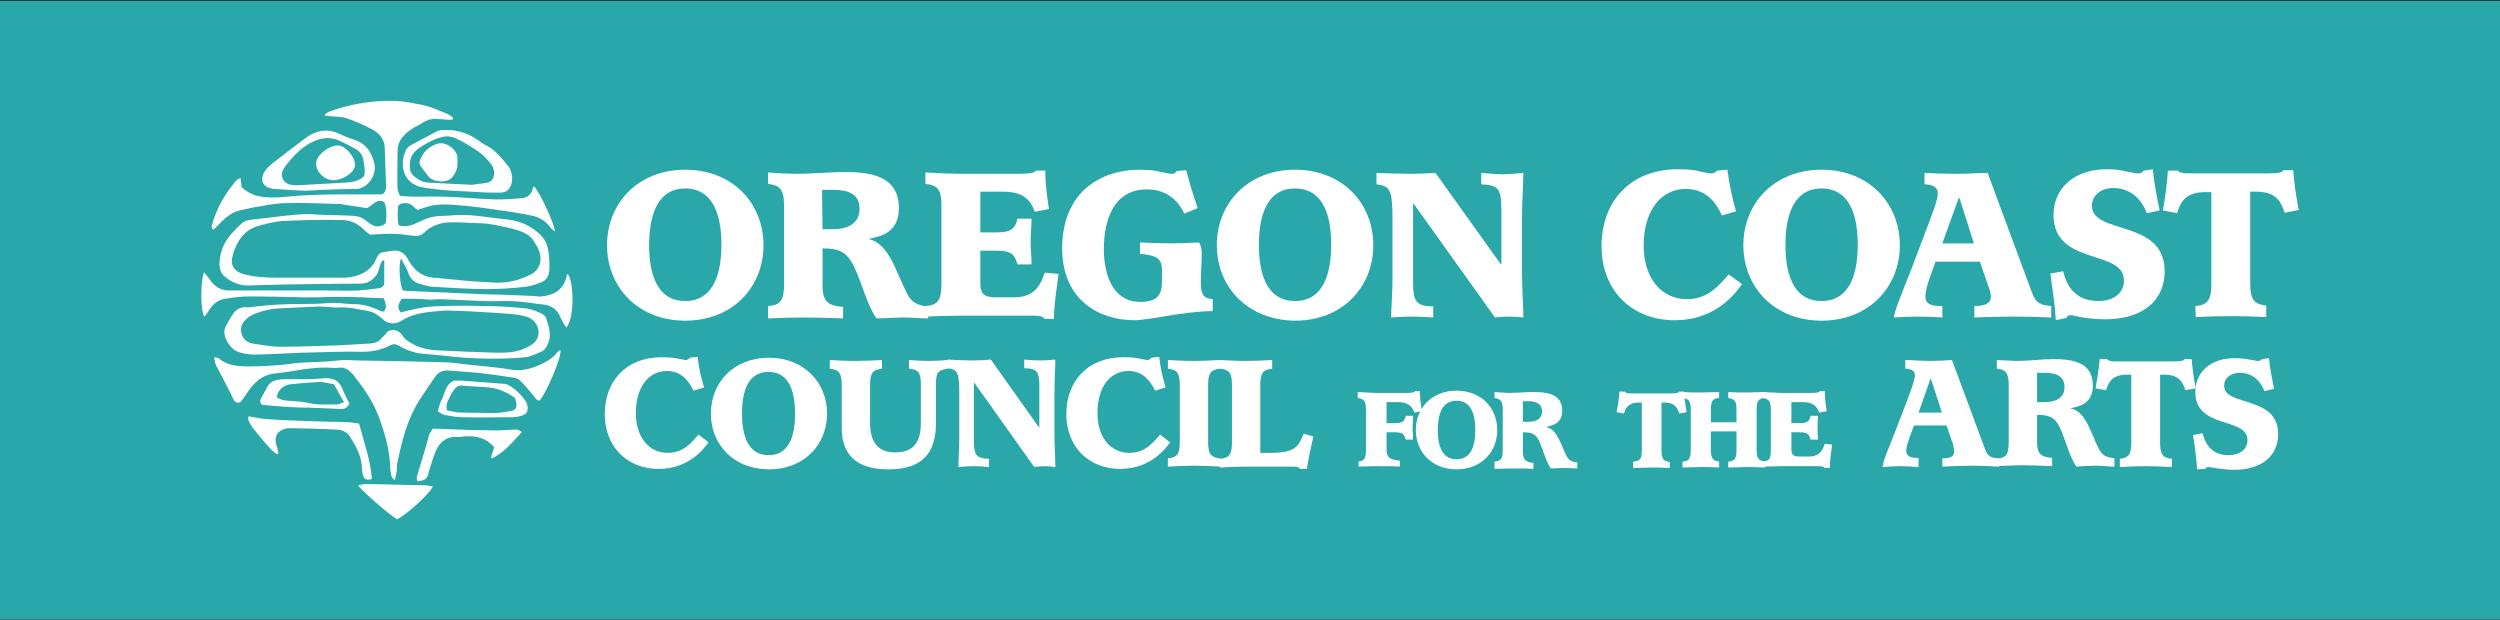 <?xml version="1.0" encoding="utf-8"?>
<!-- Generator: Adobe Illustrator 23.0.2, SVG Export Plug-In . SVG Version: 6.00 Build 0)  -->
<svg version="1.1" id="Vector_Smart_Object_xA0_Image_1_"
	 xmlns="http://www.w3.org/2000/svg" xmlns:xlink="http://www.w3.org/1999/xlink" x="0px" y="0px" viewBox="0 0 546.5 135.5"
	 style="enable-background:new 0 0 546.5 135.5;" xml:space="preserve">
<rect x="0" y="0" width="546.5" height="135.5" fill="#333333" stroke="none"/>
<style type="text/css">
	.st0{fill:#2AA7A8;}
	.st1{fill:#FFFFFF;}
</style>
<rect y="0.2" class="st0" width="546.5" height="135.2"/>
<g>
	<g>
		<g>
			<path class="st1" d="M122.5,76.5c0.4,1.3-3.1,9.6-4.6,11.1c-0.3-0.1-0.6-0.2-0.8-0.5c-1-1.2-2-2.5-3.1-3.6
				c-0.4-0.4-0.9-0.8-1.4-0.9c-2.7-0.4-5.4-0.8-8-1.1c-2.2-0.2-4.4-0.3-6.6-0.5c-1.3-0.1-2.2,0.4-2.9,1.4c-1.1,1.6-2.2,3.2-3.3,4.9
				c-2.8,4.3-4,9.3-5,14.2c-0.1,0.5,0,1-0.1,1.6c-0.1,0.5-0.2,1.1-0.4,1.9c-0.4-0.4-0.6-0.6-0.7-0.8c-0.1-0.6-0.3-1.3-0.3-1.9
				c-0.1-3.8-1.1-7.4-2.4-10.9c-1.2-3.4-3.2-6.3-5.4-9.1c-0.9-1.2-2-2.2-3.7-1.9c-0.5,0.1-1,0-1.4,0c-4.1-0.3-8,0.8-12,1.2
				c-3.3,0.3-5,2.2-6.6,4.6c-0.4,0.6-0.8,1.2-1.2,1.7c-0.8,0.3-1.2,0-1.5-0.5c-1.2-2.5-2.5-4.9-3.8-7.4c-0.3-0.5-0.3-1.1-0.5-1.9
				c0.5,0.1,0.9,0.1,1.1,0.3c1.9,1.6,4.3,1.7,6.6,1.7c2.2,0,4.3-0.1,6.5-0.3c1.5-0.1,3.1-0.4,4.6-0.5c2.1-0.1,4.1-0.2,6.2-0.3
				c1.3-0.1,2.6-0.3,3.9-0.3c0.8,0,1.6,0.1,2.4,0.1c6.5,0.1,12.9,0.2,19.4,0.4c1.9,0.1,3.8,0.4,5.7,0.6c2.8,0.3,5.7,0.5,8.5,1
				c1.9,0.3,3.7,0,5.5-0.7c1.6-0.7,3.2-1.4,4.4-2.8C121.7,77,122.1,76.8,122.5,76.5z"/>
			<path class="st1" d="M78.5,92.6c1.1,4.2,2.5,8,2.8,12.1c-1.2,0.4-1.8,0-2-1c-0.1-0.5-0.2-1.1-0.2-1.6c-0.1-2.5-1.3-4.5-2.5-6.5
				c-0.7-1.3-2-1.7-3.4-1.7c-3.1-0.2-6.3-0.2-9.4-0.3c-0.5,0-1,0-1.4,0.1c-1.8,0.5-2.5,1.7-2,3.5c0.2,0.6,0.3,1.2,0.5,1.9
				c-0.1,0.1-0.2,0.1-0.3,0.2c-0.4-0.3-0.9-0.6-1.3-1c-1.4-1.5-2.7-3.1-4-4.7c-0.4-0.5-0.7-1.1-1-1.7c-0.1-0.2,0-0.5,0-0.9
				c1.4,0.2,2.6,0.5,3.8,0.6c2.5,0.2,5.1,0.3,7.6,0.4c2.1,0.1,4.2,0.1,6.3,0.2c1.4,0,2.7,0,4.1,0.1C76.8,92.3,77.6,92.5,78.5,92.6z"
				/>
			<path class="st1" d="M94.6,106.3c-0.2,1.2-6,6.5-7.8,7.2c-1-0.4-8-6.4-8.5-7.4c0.6-0.1,1.1-0.3,1.6-0.3c4.4,0.1,8.8,0.2,13.3,0.3
				C93.6,106.2,94.1,106.2,94.6,106.3z"/>
			<path class="st1" d="M91.2,105.2c0-0.3-0.2-0.7-0.1-0.9c0.6-2,1.2-4,1.8-6c0.3-1.1,0.6-2.2,0.9-3.2c0.2-0.5,0.5-0.9,0.8-1.4
				c2.8,0.1,5.6,0.2,8.4,0.3c1.9,0,3.8,0.1,5.6,0.1c1.4,0,2.8-0.2,4.2-0.2c0.4,0,0.7,0.2,1.3,0.5c-2.1,2.3-3.9,4.5-6.5,5.8
				c-0.1-0.1-0.2-0.1-0.3-0.2c0.1-0.4,0.3-0.8,0.4-1.1c0.1-0.4,0.2-0.8,0.3-1.2c-1.8-2-4-2.5-6.4-2.3c-0.5,0-1,0.2-1.5,0.1
				c-2.3-0.2-3.9,1-4.8,3c-0.6,1.4-1,2.9-1.5,4.4c-0.1,0.3-0.2,0.6-0.2,0.9C93,104.9,92.9,105,91.2,105.2z"/>
			<path class="st1" d="M124.1,59.9c-0.1,0.1-0.2,0.2-0.2,0.3c-0.6,3-2.6,4.3-5.5,4.6c-0.6,0.1-1.2-0.1-1.8-0.1
				c-3.8-0.2-7.6-0.3-11.4-0.4c-5.3-0.2-10.7-0.5-16-0.7c-0.4,0-0.8-0.1-1.1-0.1c-0.8-1.2-1-6.1-0.4-7c0.5,1.1,1.2,2.1,1.6,3.3
				s1.3,1.9,2.3,2.2s2,0.6,3,0.7c4,0.2,8,0.5,11.9,0.5c2.8,0,5.6-0.2,8.3-0.5c1.1-0.1,2.2-0.5,3.3-0.9c1.5-0.5,2-1.7,2-3.2
				s0-3-0.4-4.5c-0.2-1-0.7-1.8-1.4-2.6c-2.3-2.3-5-3.4-8.2-3.6c-1.1-0.1-2.1-0.3-3.2-0.4c-1.8-0.2-3.6-0.5-5.5-0.5
				c-1.6-0.1-3.2,0.2-4.8,0.2c-1.8,0-3.4,0.5-5,1.3c-1.4,0.7-2.8,1.3-4.5,0.7c-0.2-1.3-0.2-2.6-0.1-4c0-0.2,0.4-0.6,0.7-0.7
				c1-0.2,1.9-0.2,2.7,0.7c0.3,0.3,0.6,0.5,0.9,0.7c0.4-0.2,0.8-0.3,1.2-0.4c2.3-0.9,4.6-0.9,7-0.7c2.7,0.2,5.3,0.5,7.9,0.9
				c2.9,0.4,5.8,0.8,8.7,1.4c1.6,0.3,3.1,1.1,4.2,2.6c0.2,0.3,0.6,0.6,1,0.9c0-1.5-3.4-8.8-4.6-9.9c-0.1,0.3-0.3,0.5-0.3,0.8
				c-0.4,1.1-1.2,1.7-2.2,1.8c-1.9,0.2-3.9,0.3-5.8,0.3c-3.7-0.1-7.4-0.5-11.1-0.6c-2.3-0.1-4.6,0-6.9,0c-0.9,0-1.9-0.1-3-0.2
				c-0.2-0.6-0.5-1.1-0.5-1.6c-0.1-2.7,0-5.4,0-8.1c0-2.3,1.3-3.7,3.1-4.9c0.7-0.5,1.5-0.8,2.3-1.3c1-0.7,2.1-1,3.3-0.9
				c0.9,0.1,1.7,0.1,2.6,0.2c0.3,0,0.6-0.1,0.8-0.1c0-0.1,0-0.2,0.1-0.3c-0.4-0.3-0.8-0.7-1.3-0.9C95.6,24,93.5,23,91,22.7
				c-3-0.7-6-0.8-9.1-0.5c-3.4,0.3-6.7,1-9.9,2.2c-0.4,0.1-0.6,0.4-1,0.6c0,0.1,0.1,0.2,0.1,0.3c0.3,0,0.7,0.1,1,0.1
				c1.2,0.1,2.4,0.1,3.5,0.4c1.8,0.6,3.7,1.4,5.4,2.3c1.6,0.8,3,2,3.1,4.1c0.1,2.9,0.2,5.7,0.3,8.6c0,0.7-0.2,1.3-0.9,1.7
				c-0.3,0-0.7,0-1.2,0c-2.7,0-5.4,0-8,0c-3.1,0-6.2,0.1-9.3,0.3c-2.6,0.2-5.2,0.6-7.8,0.2c-1.7-0.2-3.2-1-4.4-2.1
				c0-0.4,0-0.6-0.1-0.9c0-0.3-0.1-0.6-0.1-1.1c-0.4,0.2-0.7,0.3-0.9,0.5c-2.5,2.9-4.4,6.2-5.4,9.9c-0.1,0.2,0.1,0.5,0.1,0.8
				c0.1,0,0.2,0,0.3,0.1c0.3-0.3,0.6-0.6,0.9-0.9c1.4-1.5,2.8-2.8,4.8-3.3c0.9-0.2,1.8-0.4,2.7-0.6c2.4-0.4,4.7-0.9,7.1-1
				c4.1-0.1,8.2,0.1,12.3,0.2c0.2,0,0.3,0,0.5,0.1c1.7,0.3,3.5,0.5,5.2,0.8c1.3-0.5,2.1-2.3,3.8-1.3c0.5,1.1,0.6,2.6,0.3,4.6
				c-1.2,1-2.5,0.9-3.8-0.2c-0.7-0.6-1.6-1.2-2.4-1.3c-2.2-0.3-4.5-0.2-6.7-0.3c-1.2,0-2.3-0.1-3.5-0.2c-0.4,0-0.8,0-1.2,0
				c-1.6,0.1-3.2,0.2-4.8,0.4c-2.5,0.3-5,0.6-7.5,0.9c-0.5,0.1-1.1,0.3-1.5,0.7c-0.9,0.7-1.6,1.6-2.4,2.4c-1.5,1.7-2.3,3.7-2.5,6
				c-0.1,1.3,0.2,2.6,1.3,3.4c1.4,1.1,3,1.8,4.8,1.8c2.6-0.1,5.2-0.1,7.8-0.2c5.6-0.1,11.3-0.2,16.9-0.2c1.1,0,2.1-0.4,2.9-1.2
				c0.8-0.7,1.1-1.6,1.3-2.5c0.2-0.5,0.2-1.2,1-1.5c0,1.8,0,3.4,0,5c0,0.7-0.5,1.1-1.1,1.2c-1.5,0.2-3,0.4-4.5,0.5
				c-2.3,0.1-4.6,0-6.9,0c-7.2,0-14.3,0-21.5,0c-1.7,0-3-0.8-4-2.2c-0.4-0.6-0.9-1.1-1.4-1.8c-0.8,2.1-0.8,8.6,0.1,9.7
				c0.3-0.4,0.6-0.7,0.8-1.1c0.9-1.5,2.1-2.6,3.8-2.8c1.8-0.3,3.6-0.5,5.5-0.5c4,0,8,0.1,12,0.2c0.7,0,1.4,0,2.2,0
				c2.3-0.1,4.5-0.1,6.8-0.1c1.8,0,3.6,0.1,5.3,0.2c1,0,1.9,0.1,2.8,0.1c0.4,1.1,0.8,2,0,2.9c-0.3,0-0.5,0-0.6-0.1
				c-1.8-0.8-3.6-1.5-5.6-1.5c-1.6,0-3.2-0.3-4.8-0.3c-1.2,0-2.5,0.2-3.7,0.2c-2.2,0.1-4.4,0-6.6,0.1c-2.7,0.1-5.5,0.3-8.2,0.7
				c-1.2-0.2-2.5,0.1-3.3,1.2c-0.7,1-1.3,2-1.8,3.1c-1,1.8,1.1,4.8,2.5,5.3c1.2,0.5,2.6,0.7,3.8,0.7c3.5,0,7-0.3,10.5-0.4
				c4.4-0.1,8.8-0.3,13.1-0.2c2.2,0,4.2-0.4,6.1-1.4c0.7-0.4,1.3-0.3,1.9,0.1c1.6,0.9,3.2,1.5,5,1.7c1.4,0.1,2.9,0.3,4.3,0.4
				c1.7,0.2,3.5,0.4,5.2,0.5c1.6,0.1,3.3,0.2,4.9,0.2c2.7,0,5.4,0,8.1-0.3c1.3-0.1,2.6-0.8,3.8-1.3c0.5-0.3,1-0.9,1.2-1.5
				c1-1.9,0.3-3.8-0.3-5.7c-0.1-0.4-0.6-0.9-1.1-1.1c-1.1-0.5-2.3-1-3.5-1.1c-3-0.3-6-0.5-8.9-0.5c-3-0.1-6-0.1-9.1,0
				c-2.4,0-4.8,0.3-7.2,0.9c-0.7,0.2-1.4,0.3-2,0.5c-0.7-0.9-0.7-1.5,0.2-3c0.6,0,1.3,0,2,0c1.4,0,2.9,0.1,4.3,0.2
				c0.7,0,1.4-0.1,2.1-0.1c3.1,0.1,6.3,0.3,9.4,0.4c1.8,0.1,3.6,0,5.4,0c1.1,0,2.1,0.1,3.2,0.2c1.3,0.1,2.7,0.4,4,0.5
				c1.9,0.1,3.4,0.8,4.2,2.6c0.2,0.5,0.5,1.1,0.8,1.6c0.2,0.3,0.4,0.6,0.6,0.9C125.6,69.7,125.5,61.5,124.1,59.9z M87.6,70.2
				c2.2-1.4,4.7-1.9,7.3-2.1c1.2-0.1,2.4-0.3,3.6-0.2c2.8,0.1,5.6,0.2,8.4,0.4c2.1,0.1,4.3,0.3,6.4,0.5c0.6,0.1,1.2,0.3,1.7,0.4
				c2.3,0.6,3.5,3.3,2.2,5.2c-0.5,0.8-1.5,1.3-2.4,1.7c-2,1-4.2,1-6.3,1c-4.2-0.1-8.4-0.3-12.7-0.5c-2.1-0.1-4.2-0.5-6.1-1.7
				c-0.6-0.4-1.3-0.8-1.7-1.5c-0.8-1.3-1.9-1.5-3.2-1c-0.4,0.5-0.8,1-1.3,1.4c-0.6,0.9-1.5,1.2-2.6,1.3c-2.3,0.1-4.7,0.3-7,0.4
				c-4.2,0.1-8.4,0.3-12.5,0.3c-2.1,0-4.1-0.4-6.2-0.7c-2.3-0.4-3.3-3.1-1.8-4.9c0.6-0.7,1.4-1.3,2.3-1.6c1.7-0.7,3.5-1.1,5.5-1.2
				c2.9-0.1,5.7-0.3,8.6-0.4c1,0,2,0.1,3.1,0.2c0.3,0,0.6,0.1,1,0c2.3-0.1,4.4,0.4,6.6,0.8c1.2,0.2,2.2,0.9,3.1,1.7
				C84.6,70.8,86.3,71,87.6,70.2z M85.2,54.9c-0.5,0.1-1.1,0.2-1.8,0.3c-1,0.4-1.1,1.6-1.7,2.4c-0.4,0.6-0.9,1.2-1.5,1.6
				c-1.8,1.2-3.8,1.6-5.9,1.5c-4.5,0-9.1,0-13.6,0c-2.4,0-4.8-0.1-7.2-0.7c-2.6-0.7-3.2-2.2-2.6-4.3c0.8-2.8,2.4-5.4,5.5-6.3
				c1.8-0.5,3.7-1,5.6-1.1c4.2-0.2,8.4-0.3,12.6-0.2c1.6,0,3.2,0.5,4.5,1.7c0.5,0.5,1.1,1,1.8,1.5c1.6-0.1,3.2-0.2,4.7-0.2
				s2.9,0.2,4.4,0.4c1.1,0.2,2,0.1,2.8-0.7c1.2-1.2,2.7-1.8,4.3-2.1c2.7-0.3,5.3,0.1,8,0.1c2.4,0.1,4.7,0.7,6.9,1.2
				c1.8,0.5,3.6,1,4.7,2.7c0.9,1.4,1.7,2.9,1.4,4.6c-0.3,1.4-1.2,2.4-2.5,2.9c-2.8,1.4-5.7,1.8-8.7,1.5c-1.2-0.1-2.4-0.1-3.6-0.2
				c-2.1-0.2-4.3-0.4-6.4-0.6c-0.8-0.1-1.5-0.2-2.3-0.2c-2.5-0.3-4.1-1.7-5.3-3.8C88.4,55.1,87.2,54.5,85.2,54.9z"/>
			<path class="st1" d="M111,36.2c-1.4-1.7-2.8-3.5-4.9-4.5c-0.6-0.3-1.2-0.8-1.8-1.2c-2.2-1.5-4.7-2.2-7.4-2.1
				c-0.5,0-1.1,0.1-1.6,0.4c-1.9,1-3.7,2-5.6,3c-0.4,0.2-0.8,0.7-1,1.1c-1.4,3-0.7,7.4,3.9,8.1c4.7,0.8,9.4,0.8,14,1.1
				c1,0,1.9,0,2.9,0c0.8,0,1.4-0.3,1.9-1C112.2,40,112.2,37.6,111,36.2z M108,38.1c-0.1,0.9-0.5,1.6-1.4,1.8
				c-1.2,0.3-2.4,0.3-3.4,0.5c-3.5-0.2-6.7-0.3-9.9-0.5c-1.3-0.1-3.4-1.5-3.6-2.6c-0.4-2.2,0.2-3.8,2-5c1.6-1,3.2-2,5.2-2.4
				c1.4-0.3,2.5,0.2,3.5,0.7c1.5,0.8,3,1.7,4.4,2.7c1,0.7,1.8,1.7,2.6,2.6C107.8,36.5,108.1,37.3,108,38.1z"/>
			<path class="st1" d="M81.8,35.6c-0.6-2.3-1.7-4-3.9-4.9c-1.2-0.4-2.4-0.8-3.4-1.3c-2.9-1.5-5.6-0.9-8,1c-2.3,1.7-4.6,3.5-6.8,5.2
				c-0.9,0.7-1.8,1.5-2.2,2.6c-0.5,1.2,0,2.4,1.2,2.8c0.4,0.1,0.8,0.3,1.3,0.3c2.3,0.2,4.7,0.3,6.8,0.4c1.4-0.1,2.5-0.1,3.6-0.2
				c2.5-0.1,5.1-0.2,7.7-0.2c0.3,0,0.5-0.1,0.8-0.2C80.8,40.4,82.4,38.1,81.8,35.6z M79.6,38.5c-1,1-2.4,1.3-3.8,1.4
				c-3.6,0.2-7.2,0.4-10.7,0.6c-0.5,0-1,0-1.5-0.1c-1.7-0.3-2.5-2-1.6-3.5c0.5-0.8,1.2-1.6,1.8-2.3c1.6-1.8,3.4-3.3,5.8-4.1
				c1.6-0.5,3.2-0.4,4.7,0.3c1.1,0.5,2.2,1.1,3.3,1.7c1,0.5,1.5,1.2,1.8,2.2C79.6,36,79.9,37.2,79.6,38.5z"/>
			<path class="st1" d="M115.3,88.7c-0.2-1.5-3.4-4.6-5-4.8c-0.1,0-0.2,0-0.2,0c-3.1-0.2-6.1-0.5-9.2-0.7c-0.7,0-1.4,0-1.7,0
				c-2,1-1.9,2.9-2.7,4.3c-0.4,0.7-0.5,1.5-0.8,2.4c0.5,0.3,1,0.7,1.5,0.8c1.2,0.2,2.4,0.5,3.7,0.5c3.7,0.1,7.3,0,11,0
				c0.7,0,1.4-0.1,2-0.3C115.1,90.6,115.5,90,115.3,88.7z M111.4,89.9c-1.2,0.2-2.4,0.4-3.7,0.4c-2,0-4.1-0.1-6.1-0.1
				c-0.6,0-1.3,0-1.9-0.1c-0.7-0.1-1.4-0.3-2-0.4c-0.4-1.5,0.5-2.5,0.9-3.5c0.2-0.4,0.5-0.8,0.8-1.2c0.4-0.5,1-0.8,1.7-0.7
				c1.9,0.2,3.9,0.2,5.8,0.4c2.1,0.2,4,1.1,5.7,2.3c0.1,0.4,0.1,0.6,0.2,0.8C113.1,89.2,112.7,89.7,111.4,89.9z"/>
			<path class="st1" d="M74.9,85.1c-0.8-2.1-2.3-2.6-4.4-2.4c-1.6,0.2-3.2,0.2-4.8,0.2c-1.3,0-2.6,0-3.8,0c-1.2,0.1-2.5,0.2-3.3,1.4
				c-0.5,0.9-1,1.8-1.5,2.7c-0.3,0.5-0.3,1,0.2,1.5c2.1,0.2,4.2,0.4,6.3,0.5c1.2,0.1,2.5,0.1,3.7,0.1c2.4,0.1,4.9,0.2,7.3,0.3
				c0.7,0,1.3-0.2,1.8-1.2C75.9,87.3,75.3,86.2,74.9,85.1z M73.8,88.4c-2.1,0-4.2,0.2-6.3-0.3c-1.8-0.4-3.6-0.4-5.4-0.6
				c-0.6-0.1-1.1-0.4-1.6-0.6c0.2-1.6,1.4-2.7,3-2.9c2-0.2,4.1-0.4,6.2-0.5c1.1,0,2.2,0.3,3.3,0.5c0.7,1.3,1.4,2.5,2.2,3.9
				C74.5,88.1,74.2,88.4,73.8,88.4z"/>
			<path class="st1" d="M100,35.6c0.1,1.2-0.4,2.2-1.1,3.1c-1.1,1.4-4.2,1.2-5.3-0.2c-0.5-0.7-1-1.3-1.5-2c-0.5-0.6-0.5-1.2-0.1-1.9
				c0.7-1.6,2-2.7,3.7-3.2s4,1.1,4.3,2.9C100,34.7,100,35.1,100,35.6z"/>
			<path class="st1" d="M72.9,39.4c-2,0-3.8-1.8-3.8-3.7c0-1.7,2.7-3.9,4.8-3.9c1.6,0,3.8,2.6,3.7,4.3C77.6,37.6,75,39.4,72.9,39.4z
				"/>
		</g>
	</g>
	<g>
		<path class="st1" d="M132.7,53.6c0-9.2,6.8-16.5,17.1-16.5s17.1,7.3,17.1,16.5s-6.8,16.5-17.1,16.5S132.7,62.8,132.7,53.6z
			 M149.8,65.8c6.5,0,7.9-6.6,7.9-12.3s-1.4-12.3-7.9-12.3s-7.9,6.7-7.9,12.4S143.3,65.8,149.8,65.8z"/>
		<path class="st1" d="M167.9,66.9c2.6-0.2,3.5-1.1,3.5-4.8V45c0-3.7-1-4.5-3.5-4.8v-2.5l2.9,0.2c1,0,1.9,0.1,2.9,0.1
			c2.1,0,4-0.1,5.8-0.2s3.4-0.2,5-0.2c5.5,0,12,0.7,12,7.9c0,5.5-4.2,6.2-6.5,6.7v0.1c4.4,0.9,6.1,7.8,8.3,11.9
			c1.1,2.1,2.2,2.4,4.6,2.9v2.5c-1.9,0-3.6-0.2-5.5-0.2c-2,0-3.9,0.2-5.8,0.2c-2.2-3.1-3-7.5-5.1-11.7c-1.6-3.1-3.5-3.6-6.7-3.6v8
			c0,3.7,1.2,4.5,4.5,4.8v2.5c-2.8-0.1-6-0.2-8.7-0.2s-5,0.1-7.7,0.2V66.9L167.9,66.9z M179.8,50.1h2.3c2.9,0,5.8-1,5.8-4.5
			s-3-4.1-5.8-4.1h-2.4L179.8,50.1L179.8,50.1z"/>
		<path class="st1" d="M202.3,66.9c2.6-0.2,3.5-1.1,3.5-4.8V45c0-3.7-0.9-4.5-3.5-4.8v-2.5l3.9,0.2c1.2,0,2.5,0.1,3.9,0.1h12.1
			c3.2,0,3.8-0.2,4.3-0.7h2c0,3,0.4,5.6,0.8,8.4l-3.1,0.6c-0.9-2.6-2.5-4.4-7-4.4h-4.9v8.9h3.7c3,0,4-0.9,4.4-3h3.1
			c0,1.6-0.2,3.3-0.2,5s0.2,3.4,0.2,5h-3.1c-0.5-1.9-1.1-3-4.4-3h-3.7V62c0,2.6,1.2,3,3.7,3h3.6c4.9,0,5.9-3,6.8-5.4l3,0.3
			c-0.4,3.3-1,6.5-1,9.8h-2.1c-0.1-0.3-0.4-0.5-1-0.6s-1.6-0.1-3.1-0.1h-14.1c-2.7,0-5,0.1-7.7,0.2L202.3,66.9L202.3,66.9z"/>
		<path class="st1" d="M265.1,68c-6.8,0.1-13.8,2-17.2,2c-7.1,0-15.7-4-15.7-15.7c0-12.5,8.6-17.2,16.9-17.2c2.1,0,3.6,0.2,4.7,0.5
			c1.1,0.2,1.9,0.4,2.4,0.4c0.4,0,0.8-0.2,1-0.6l2.1-0.2c0.8,3.1,1.6,5.6,2.5,8.3l-2.9,1.2c-1-2.1-3.2-5.3-8.2-5.3
			c-7.3,0-9.4,6.8-9.4,13c0,5.4,1.8,11.6,8,11.6c4.1,0,4.7-2,4.7-4.5V59c0-2.8-1.6-3.2-4.8-3.5V53c2.2,0.1,4.5,0.2,6.8,0.2
			c2,0,4.1-0.1,6.1-0.2c0.4,0.6,0.6,1.5,0.6,2.2c0,2-0.2,4.7-0.2,6.6c0,2.9,0.8,3.4,2.6,3.6L265.1,68L265.1,68z"/>
		<path class="st1" d="M266,53.6c0-9.2,6.8-16.5,17.1-16.5s17.1,7.3,17.1,16.5s-6.8,16.5-17.1,16.5C272.8,70,266,62.8,266,53.6z
			 M283.1,65.8c6.5,0,7.9-6.6,7.9-12.3s-1.4-12.3-7.9-12.3s-7.9,6.6-7.9,12.3C275.2,59.3,276.6,65.8,283.1,65.8z"/>
		<path class="st1" d="M313.3,69.4c-1.5-0.1-3.1-0.2-4.7-0.2c-1.5,0-3,0.1-4.5,0.2c0-1.6,0.3-5.4,0.3-8.5V47.7
			c0-6.2-0.6-7.1-3.5-7.4v-2.5c2.5,0.1,5,0.2,7.6,0.2c1.8,0,3.5-0.1,5.3-0.2l14.3,20h0.1V45.5c0-4.7-1.1-5-4.4-5.2v-2.5
			c1.6,0.1,3.1,0.3,4.7,0.3c1.5,0,3-0.2,4.5-0.3c0,2.6-0.3,6.2-0.3,10.1V59c0,3.9,0.3,7.9,0.3,10.4c-1-0.1-2.1-0.2-3-0.2
			c-1.1,0-2.2,0.1-3.2,0.2L309,44.5h-0.1v17.2c0,4.3,0.7,5.2,4.4,5.3L313.3,69.4L313.3,69.4z"/>
		<path class="st1" d="M380.8,62.1c-1,1.4-5.3,7.9-14.7,7.9s-16-6.5-16-16.2S356.3,37,366.8,37c2.4,0,3.9,0.2,4.9,0.5
			c1.1,0.2,1.8,0.4,2.4,0.4c0.5,0,1-0.2,1.2-0.6l2.3-0.2c0.5,3.6,1,5.9,1.9,9.1l-3.1,0.9c-1-2.2-3-5.8-7.9-5.8
			c-5.5,0-9.2,4.9-9.2,12.4c0,6.9,3.7,11.7,9.5,11.7c4.7,0,7.1-3.2,9.1-5.4L380.8,62.1z"/>
		<path class="st1" d="M381.1,53.6c0-9.2,6.8-16.5,17.1-16.5s17.1,7.3,17.1,16.5s-6.8,16.5-17.1,16.5S381.1,62.8,381.1,53.6z
			 M398.2,65.8c6.5,0,7.9-6.6,7.9-12.3s-1.4-12.3-7.9-12.3s-7.9,6.6-7.9,12.3C390.3,59.3,391.7,65.8,398.2,65.8z"/>
		<path class="st1" d="M424.6,69.4c-1.8-0.1-3.5-0.2-5.3-0.2s-3.5,0.1-5.3,0.2c0.4-2.1,1-3.4,3.8-10.5l4-10.6
			c0.9-2.4,1.8-4.7,1.8-6.1c0-1.3-1.2-1.9-2.9-1.9v-2.5c1.6,0.1,4.5,0.2,7.6,0.2c2,0,4.1-0.2,6.2-0.2l9.7,26.2
			c0.9,2.4,2,2.7,4.2,2.9v2.5c-2.7-0.1-5.4-0.2-8.1-0.2c-2.9,0-5.8,0.1-8.7,0.2v-2.5c2.4,0,3.6-0.6,3.6-2.1c0-0.6-0.2-1.4-0.5-2.1
			l-1.9-5.5h-9.7l-1.3,3.7c-0.5,1.3-0.9,2.8-0.9,3.9c0,1.9,1.6,2.1,3.7,2.1L424.6,69.4L424.6,69.4z M424.6,53.2h6.9l-3.2-10h-0.1
			L424.6,53.2z"/>
		<path class="st1" d="M449.4,70c-0.2-3.4-0.7-6.7-1.2-10.2l2.8-0.5c0.6,2.3,2,6.5,7.7,6.5c3.2,0,5.6-1.6,5.6-4.5
			c0-6.9-15.4-3.1-15.4-14.3c0-5.9,4.6-10,11.6-10c1.8,0,3.2,0.2,4.4,0.5c1.2,0.2,2,0.4,2.4,0.4c0.8,0,1-0.2,1.3-0.6l2-0.3
			c0.3,3.1,0.9,6.1,1.5,9l-2.8,0.6c-0.8-2.2-2.9-5.5-7.4-5.5c-2.6,0-4.6,1.6-4.6,3.9c0,6.4,15.9,2.8,15.9,14.3
			c0,6.7-5.2,10.5-13,10.5c-2,0-3.6-0.2-4.9-0.4c-1.3-0.2-2.2-0.5-2.6-0.5c-0.6,0-0.8,0.2-1,0.6L449.4,70z"/>
		<path class="st1" d="M479.9,66.9c2.5-0.2,3.5-1.1,3.5-4.8V42H482c-4.7,0-5.5,2.8-6.1,4.6l-3.1-0.6c0.6-3.3,0.9-5.7,1.1-8.7h2.2
			c0.1,0.2,0.4,0.4,1,0.5s1.4,0.1,2.4,0.1h16.3c2,0,3.1-0.1,3.3-0.7h2.2c0.2,3,0.6,5.4,1.2,8.7l-3.1,0.6c-0.6-1.8-1.4-4.6-6.1-4.6
			h-1.4V62c0,3.7,1,4.5,3.5,4.8v2.5c-2.5-0.1-5.2-0.2-7.7-0.2c-2.7,0-5,0.1-7.7,0.2L479.9,66.9L479.9,66.9z"/>
	</g>
	<g>
		<path class="st1" d="M154.9,96.7c-0.8,1-4,5.8-10.9,5.8c-6.9,0-11.8-4.8-11.8-12c0-7.1,4.6-12.4,12.4-12.4c1.7,0,2.8,0.1,3.6,0.3
			c0.8,0.1,1.3,0.3,1.7,0.3c0.3,0,0.7-0.2,0.9-0.5l1.7-0.2c0.3,2.6,0.7,4.3,1.4,6.7l-2.3,0.7c-0.8-1.6-2.3-4.3-5.8-4.3
			c-4.1,0-6.8,3.6-6.8,9.2c0,5.1,2.7,8.7,7,8.7c3.5,0,5.3-2.4,6.7-4L154.9,96.7z"/>
		<path class="st1" d="M155.4,90.4c0-6.8,5-12.2,12.7-12.2c7.6,0,12.7,5.4,12.7,12.2c0,6.8-5,12.2-12.7,12.2S155.4,97.2,155.4,90.4z
			 M168,99.5c4.8,0,5.8-4.8,5.8-9.1c0-4.2-1-9.1-5.8-9.1s-5.8,4.8-5.8,9.1C162.2,94.6,163.2,99.5,168,99.5z"/>
		<path class="st1" d="M204.6,92.4c0,6.6-2.9,10.2-10.4,10.2c-7.1,0-10.2-3.3-10.2-9.1v-9.4c0-2.7-0.7-3.3-2.6-3.5v-1.9
			c2,0.1,3.7,0.2,5.7,0.2c1.8,0,3.9-0.1,5.7-0.2v1.9c-1.9,0.2-2.6,0.8-2.6,3.5v8.3c0,4.1,1.6,6.5,5.5,6.5c4.2,0,5.6-2.5,5.6-6.5
			v-8.3c0-2.8-0.6-3.3-2.6-3.5v-1.9c1.4,0.1,2.9,0.2,4.4,0.2c1.4,0,2.8-0.1,4.1-0.2v1.9c-2.1,0.3-2.6,0.7-2.6,3.5L204.6,92.4
			L204.6,92.4z"/>
		<path class="st1" d="M216.3,102.1c-1.1-0.1-2.3-0.2-3.4-0.2s-2.3,0.1-3.4,0.2c0-1.2,0.2-4,0.2-6.3V86c0-4.6-0.4-5.3-2.6-5.5v-1.9
			c1.9,0.1,3.7,0.2,5.6,0.2c1.3,0,2.6-0.1,3.9-0.2l10.5,14.8h0.1v-9.1c0-3.5-0.8-3.7-3.3-3.8v-1.9c1.2,0.1,2.3,0.2,3.5,0.2
			c1.1,0,2.3-0.1,3.3-0.2c0,1.9-0.2,4.6-0.2,7.5v8.3c0,2.9,0.2,5.8,0.2,7.7c-0.7-0.1-1.6-0.2-2.3-0.2c-0.8,0-1.6,0.1-2.3,0.2
			L213,83.7h-0.1v12.7c0,3.1,0.5,3.8,3.3,3.9v1.8C216.2,102.1,216.3,102.1,216.3,102.1z"/>
		<path class="st1" d="M255.8,96.7c-0.8,1-4,5.8-10.9,5.8s-11.8-4.8-11.8-12c0-7.1,4.6-12.4,12.4-12.4c1.7,0,2.8,0.1,3.6,0.3
			c0.8,0.1,1.3,0.3,1.7,0.3c0.3,0,0.7-0.2,0.9-0.5l1.7-0.2c0.3,2.6,0.7,4.3,1.4,6.7l-2.3,0.7c-0.8-1.6-2.3-4.3-5.8-4.3
			c-4.1,0-6.8,3.6-6.8,9.2c0,5.1,2.7,8.7,7,8.7c3.5,0,5.3-2.4,6.7-4L255.8,96.7z"/>
		<path class="st1" d="M264.1,96.7c0,2.7,0.7,3.3,2.6,3.5v1.8c-1.8-0.1-3.9-0.2-5.7-0.2c-2,0-3.7,0.1-5.7,0.2v-1.8
			c1.9-0.2,2.6-0.8,2.6-3.5V84.1c0-2.7-0.7-3.3-2.6-3.5v-1.9c2,0.1,3.7,0.2,5.7,0.2c1.8,0,3.9-0.1,5.7-0.2v1.9
			c-1.9,0.2-2.6,0.8-2.6,3.5V96.7z"/>
		<path class="st1" d="M266.7,100.3c1.9-0.2,2.6-0.8,2.6-3.5V84.1c0-2.7-0.7-3.3-2.6-3.5v-1.9c2,0.1,3.7,0.2,5.7,0.2
			c1.8,0,3.9-0.1,5.7-0.2v1.9c-1.9,0.2-2.6,0.8-2.6,3.5V99h2c5.8,0,6.3-1.4,7.5-4.2l2.1,0.6c-0.5,2.4-1.1,4.7-1.4,7.1h-1.5
			c-0.1-0.1-0.2-0.3-0.6-0.4s-1-0.1-2.1-0.1h-9.1c-2,0-3.7,0.1-5.7,0.2L266.7,100.3L266.7,100.3z"/>
	</g>
	<g>
		<path class="st1" d="M296.8,100.9c1.3-0.1,1.8-0.5,1.8-2.5v-8.9c0-1.9-0.5-2.3-1.8-2.5v-1.3l2,0.1c0.6,0,1.3,0.1,2,0.1h6.3
			c1.7,0,2-0.1,2.2-0.4h1.1c0,1.6,0.2,2.9,0.4,4.4l-1.6,0.3c-0.5-1.3-1.3-2.3-3.6-2.3h-2.5v4.6h1.9c1.6,0,2.1-0.5,2.3-1.6h1.6
			c0,0.9-0.1,1.7-0.1,2.6s0.1,1.7,0.1,2.6h-1.6c-0.3-1-0.5-1.6-2.3-1.6h-1.9v3.7c0,1.9,0.8,2.3,2.9,2.5v1.3c-1.6-0.1-3.5-0.1-5-0.1
			c-1.4,0-2.6,0.1-4,0.1v-1.1C297,100.9,296.8,100.9,296.8,100.9z"/>
		<path class="st1" d="M309.5,94c0-4.8,3.5-8.6,8.9-8.6s8.9,3.8,8.9,8.6s-3.5,8.6-8.9,8.6S309.5,98.8,309.5,94z M318.4,100.4
			c3.4,0,4.1-3.4,4.1-6.4s-0.7-6.4-4.1-6.4s-4.1,3.4-4.1,6.4S315,100.4,318.4,100.4z"/>
		<path class="st1" d="M326.7,100.9c1.3-0.1,1.8-0.5,1.8-2.5v-8.9c0-1.9-0.5-2.3-1.8-2.5v-1.3l1.5,0.1c0.5,0,1,0.1,1.5,0.1
			c1.1,0,2.1-0.1,3-0.1c0.9-0.1,1.8-0.1,2.6-0.1c2.9,0,6.2,0.4,6.2,4.1c0,2.8-2.2,3.2-3.4,3.5v0.1c2.3,0.4,3.2,4.1,4.3,6.2
			c0.6,1.1,1.1,1.3,2.4,1.5v1.3c-1,0-1.9-0.1-2.8-0.1c-1,0-2,0.1-3,0.1c-1.1-1.6-1.6-3.9-2.6-6.1c-0.8-1.6-1.8-1.8-3.5-1.8v4.2
			c0,1.9,0.7,2.3,2.3,2.5v1.3c-1.4-0.1-3.1-0.1-4.5-0.1s-2.6,0.1-4,0.1V100.9z M332.9,92.2h1.2c1.5,0,3-0.5,3-2.3s-1.6-2.2-3-2.2
			h-1.2V92.2z"/>
		<path class="st1" d="M357.1,100.9c1.3-0.1,1.8-0.5,1.8-2.5V88h-0.7c-2.4,0-2.9,1.4-3.2,2.4l-1.6-0.3c0.3-1.7,0.5-2.9,0.6-4.5h1.1
			c0.1,0.1,0.2,0.2,0.5,0.3s0.7,0.1,1.2,0.1h8.5c1.1,0,1.6-0.1,1.7-0.4h1.1c0.1,1.6,0.3,2.8,0.6,4.5l-1.6,0.3
			c-0.3-0.9-0.8-2.4-3.2-2.4h-0.7v10.5c0,1.9,0.5,2.3,1.8,2.5v1.3c-1.3-0.1-2.7-0.1-4-0.1c-1.4,0-2.6,0.1-4,0.1v-1.4
			C357,100.9,357.1,100.9,357.1,100.9z"/>
		<path class="st1" d="M367.8,100.9c1.3-0.1,1.8-0.5,1.8-2.5v-8.9c0-1.9-0.5-2.3-1.8-2.5v-1.3c1.4,0.1,2.6,0.1,4,0.1
			c1.3,0,2.7-0.1,4-0.1V87c-1.3,0.1-1.8,0.5-1.8,2.5v2.8h5.6v-2.8c0-1.9-0.5-2.3-1.8-2.5v-1.3c1.4,0.1,2.6,0.1,4,0.1
			c1.3,0,2.7-0.1,4-0.1V87c-1.3,0.1-1.8,0.5-1.8,2.5v8.9c0,1.9,0.5,2.3,1.8,2.5v1.3c-1.3-0.1-2.7-0.1-4-0.1c-1.4,0-2.6,0.1-4,0.1
			v-1.3c1.3-0.1,1.8-0.5,1.8-2.5v-4.1H374v4.1c0,1.9,0.5,2.3,1.8,2.5v1.3c-1.3-0.1-2.7-0.1-4-0.1c-1.4,0-2.6,0.1-4,0.1V100.9z"/>
		<path class="st1" d="M385.3,100.9c1.4-0.1,1.8-0.5,1.8-2.5v-8.9c0-1.9-0.5-2.3-1.8-2.5v-1.3l2,0.1c0.7,0,1.3,0.1,2,0.1h6.3
			c1.7,0,2-0.1,2.2-0.4h1.1c0,1.6,0.2,2.9,0.4,4.4l-1.6,0.3c-0.5-1.3-1.3-2.3-3.6-2.3h-2.5v4.6h1.9c1.6,0,2.1-0.5,2.3-1.6h1.6
			c0,0.9-0.1,1.7-0.1,2.6s0.1,1.7,0.1,2.6h-1.6c-0.3-1-0.5-1.6-2.3-1.6h-1.9v3.7c0,1.4,0.6,1.6,1.9,1.6h1.9c2.5,0,3.1-1.6,3.5-2.8
			l1.6,0.2c-0.2,1.7-0.5,3.4-0.5,5.1h-1.1c-0.1-0.2-0.2-0.2-0.5-0.3c-0.3-0.1-0.8-0.1-1.6-0.1h-7.3c-1.4,0-2.6,0.1-4,0.1v-1.1
			C385.5,100.9,385.3,100.9,385.3,100.9z"/>
	</g>
	<g>
		<path class="st1" d="M419.4,102.1c-1.3-0.1-2.6-0.2-3.9-0.2s-2.6,0.1-4,0.2c0.3-1.6,0.7-2.5,2.8-7.8l3-7.8
			c0.6-1.7,1.3-3.5,1.3-4.5s-0.9-1.4-2.1-1.4v-1.9c1.2,0,3.3,0.2,5.6,0.2c1.5,0,3-0.1,4.6-0.2l7.2,19.4c0.6,1.8,1.5,2,3.1,2.1v1.8
			c-2-0.1-4-0.2-6-0.2c-2.1,0-4.3,0.1-6.4,0.2v-1.8c1.8,0,2.6-0.4,2.6-1.6c0-0.4-0.2-1-0.3-1.6l-1.4-4h-7.1l-1,2.7
			c-0.3,0.9-0.7,2.1-0.7,2.8c0,1.4,1.2,1.6,2.7,1.6L419.4,102.1L419.4,102.1z M419.4,90.2h5.1l-2.4-7.4H422L419.4,90.2z"/>
		<path class="st1" d="M436.5,100.3c1.9-0.2,2.6-0.8,2.6-3.5V84.1c0-2.7-0.7-3.3-2.6-3.5v-1.9l2.1,0.1c0.7,0,1.4,0.1,2.1,0.1
			c1.6,0,2.9-0.1,4.3-0.2c1.3-0.1,2.5-0.2,3.7-0.2c4.1,0,8.8,0.5,8.8,5.8c0,4-3.1,4.6-4.8,4.9v0.1c3.3,0.6,4.5,5.8,6.1,8.8
			c0.8,1.6,1.6,1.8,3.4,2.1v1.8c-1.4,0-2.7-0.2-4-0.2c-1.4,0-2.8,0.1-4.3,0.2c-1.6-2.3-2.2-5.5-3.7-8.7c-1.1-2.3-2.6-2.6-4.9-2.6
			v5.9c0,2.7,0.9,3.3,3.3,3.5v1.8c-2-0.1-4.4-0.2-6.4-0.2s-3.7,0.1-5.7,0.2V100.3z M445.3,87.9h1.7c2.1,0,4.3-0.7,4.3-3.3
			c0-2.6-2.2-3.1-4.3-3.1h-1.7V87.9z"/>
		<path class="st1" d="M463.3,100.3c1.9-0.2,2.6-0.8,2.6-3.5V81.9h-1c-3.4,0-4.1,2-4.5,3.4l-2.3-0.4c0.4-2.4,0.7-4.2,0.9-6.4h1.6
			c0.1,0.2,0.3,0.3,0.7,0.4c0.4,0.1,1,0.1,1.7,0.1h12.1c1.5,0,2.3-0.1,2.4-0.5h1.6c0.2,2.3,0.4,4,0.9,6.4l-2.3,0.4
			c-0.4-1.3-1.1-3.4-4.5-3.4h-1v14.9c0,2.7,0.7,3.3,2.6,3.5v1.8c-1.8-0.1-3.9-0.2-5.7-0.2c-2,0-3.7,0.1-5.7,0.2v-1.8H463.3z"/>
		<path class="st1" d="M480.3,102.6c-0.2-2.6-0.5-5-0.9-7.5l2.1-0.4c0.4,1.7,1.5,4.8,5.7,4.8c2.3,0,4.1-1.2,4.1-3.3
			c0-5.1-11.4-2.3-11.4-10.5c0-4.4,3.4-7.4,8.5-7.4c1.3,0,2.4,0.1,3.3,0.3c0.9,0.1,1.4,0.3,1.8,0.3c0.6,0,0.8-0.2,1-0.4l1.5-0.2
			c0.2,2.3,0.7,4.5,1.1,6.7l-2.1,0.5c-0.6-1.6-2.1-4-5.4-4c-1.9,0-3.4,1.1-3.4,2.8c0,4.7,11.8,2,11.8,10.6c0,4.9-3.8,7.8-9.6,7.8
			c-1.4,0-2.7-0.2-3.6-0.3c-1-0.2-1.6-0.3-2-0.3s-0.6,0.1-0.7,0.4L480.3,102.6z"/>
	</g>
</g>
</svg>
